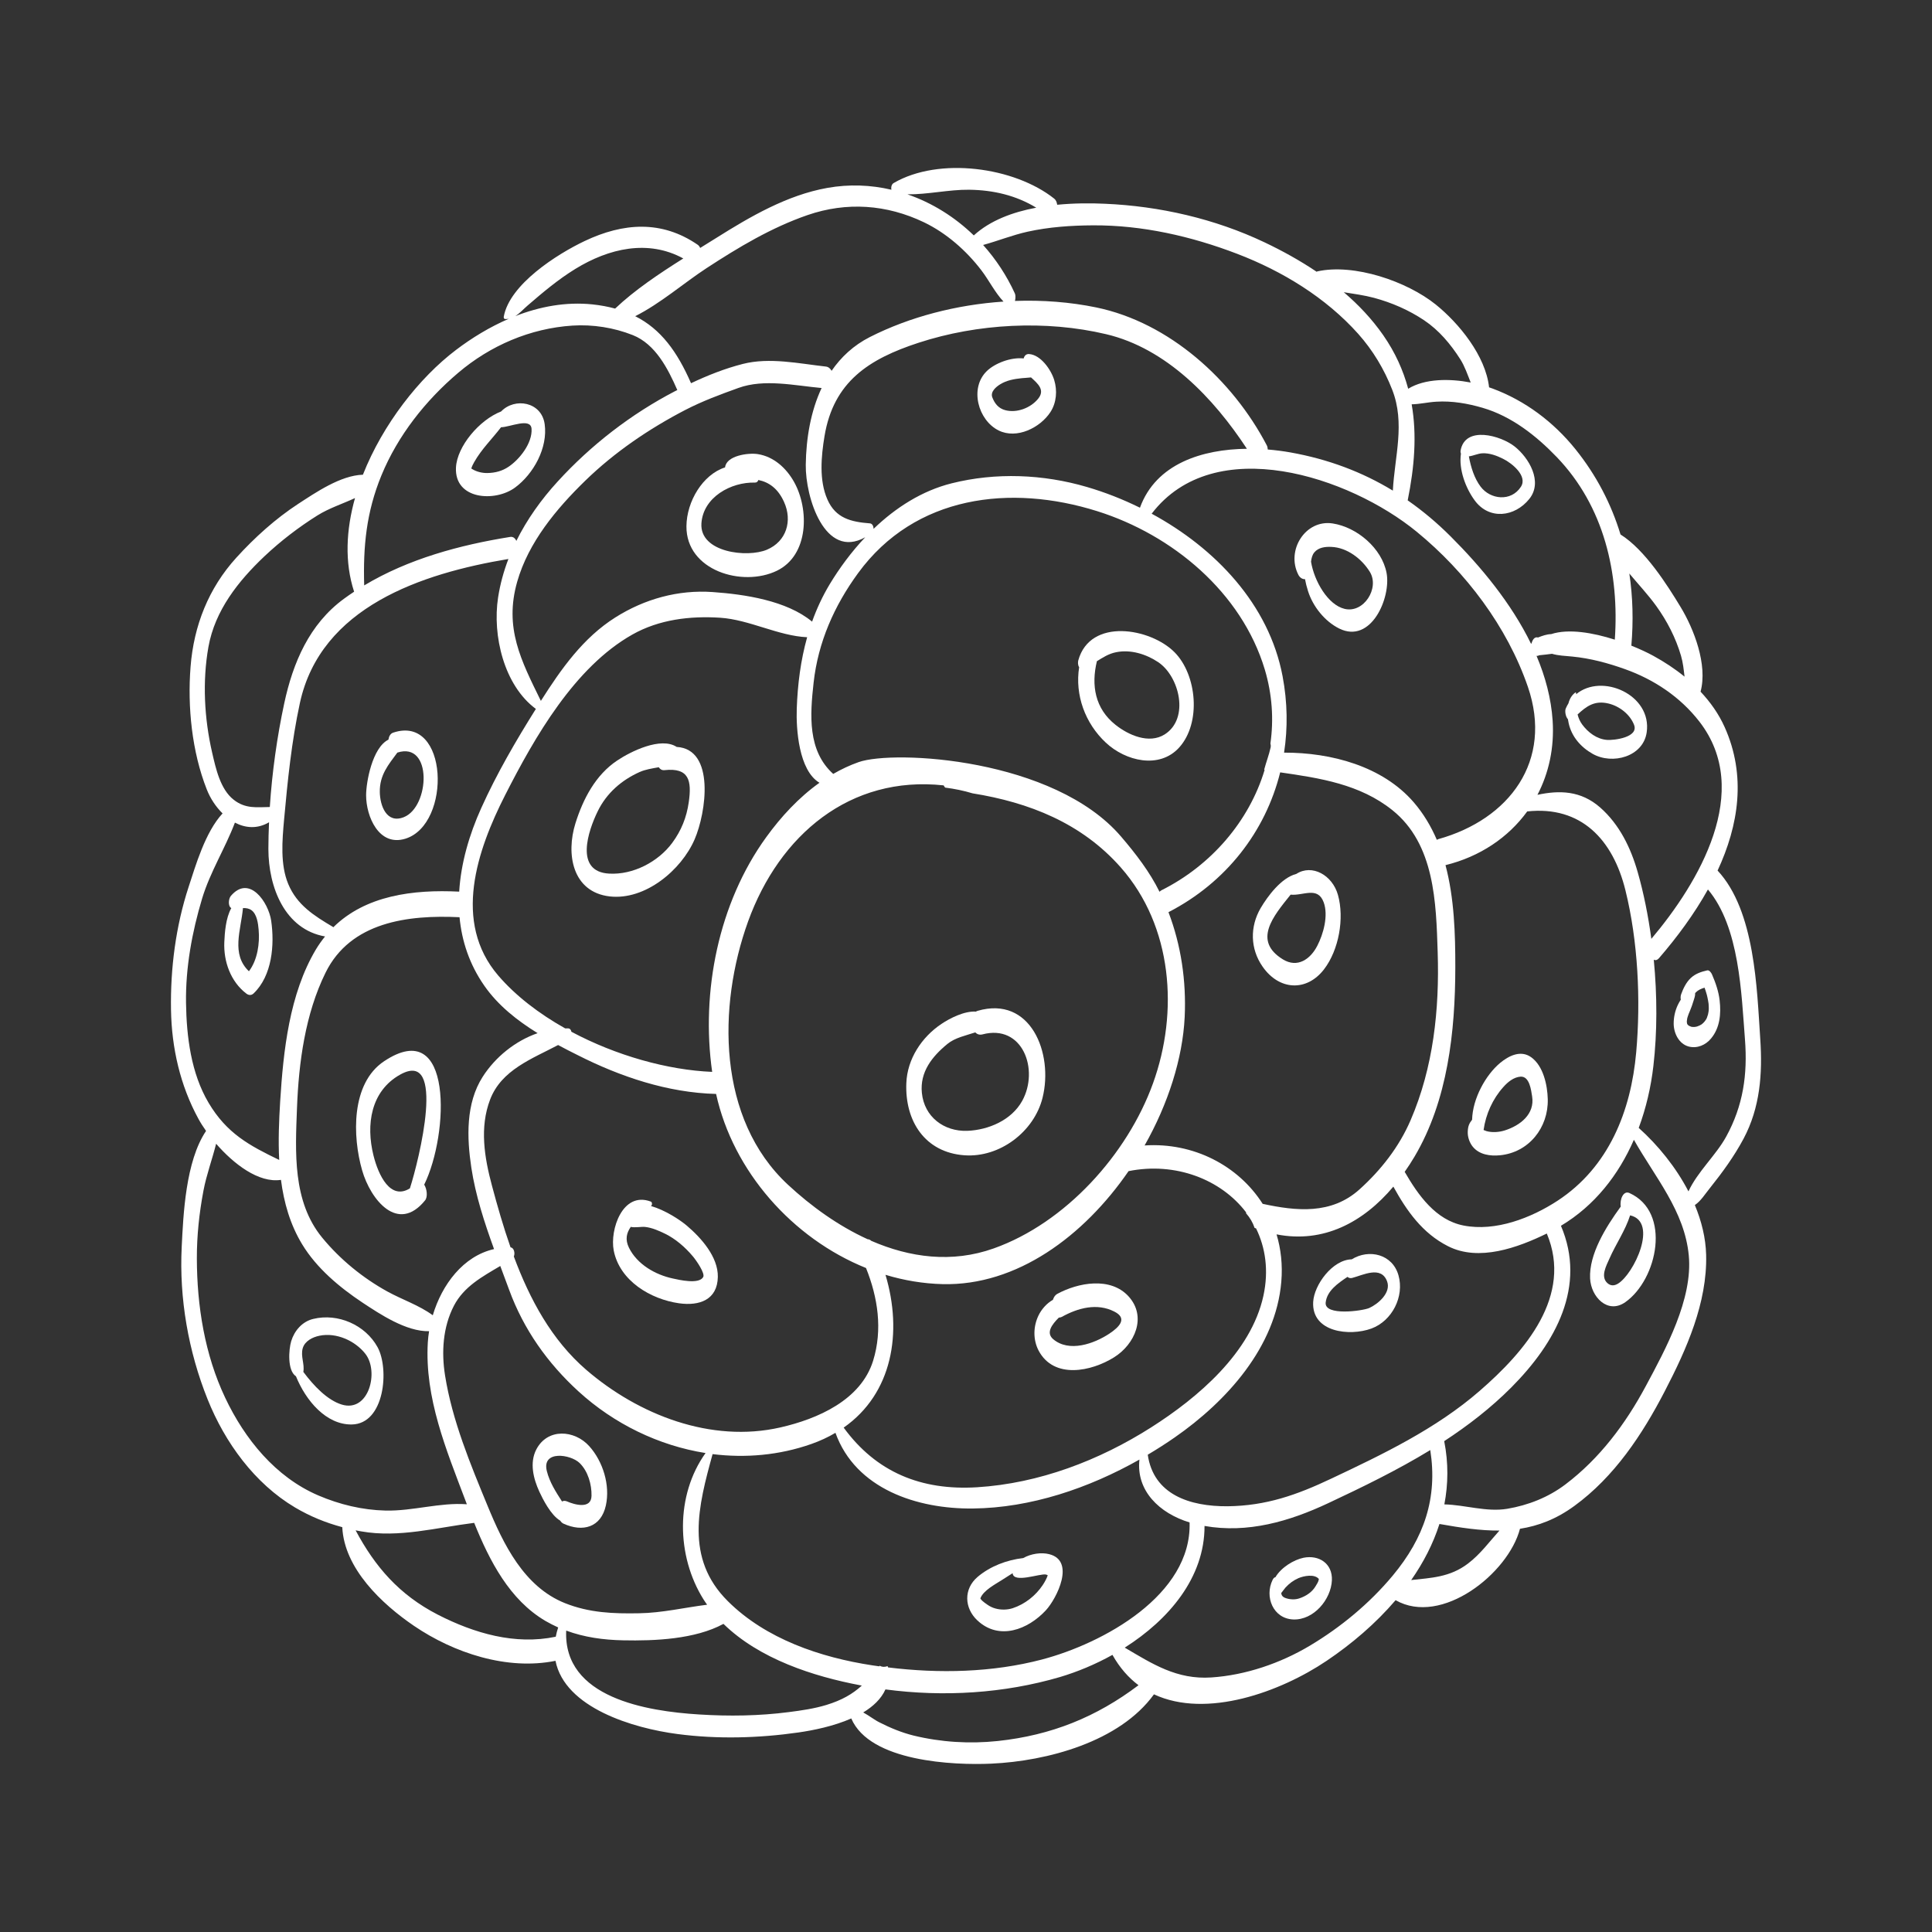 <?xml version="1.0" encoding="utf-8"?>
<!-- Generator: Adobe Illustrator 27.9.4, SVG Export Plug-In . SVG Version: 9.03 Build 54784)  -->
<svg version="1.1"
	 id="svg2" xmlns:svg="http://www.w3.org/2000/svg" xmlns:inkscape="http://www.inkscape.org/namespaces/inkscape" xmlns:dc="http://purl.org/dc/elements/1.1/" xmlns:rdf="http://www.w3.org/1999/02/22-rdf-syntax-ns#" xmlns:sodipodi="http://sodipodi.sourceforge.net/DTD/sodipodi-0.dtd" xmlns:cc="http://creativecommons.org/ns#" inkscape:export-filename="Y:\Logos\Nutrients\Nutrients.png" inkscape:export-xdpi="90" inkscape:export-ydpi="90" inkscape:version="0.48.2 r9819" sodipodi:docname="Nutrients.svg"
	 xmlns="http://www.w3.org/2000/svg" xmlns:xlink="http://www.w3.org/1999/xlink" x="0px" y="0px" width="140px" height="140px"
	 viewBox="0 0 140 140" enable-background="new 0 0 140 140" xml:space="preserve">
<rect x="0" y="0" width="140" height="140" fill="#333333" stroke="none"/>
<sodipodi:namedview  bordercolor="#666666" borderopacity="1" gridtolerance="10" guidetolerance="10" id="namedview4" inkscape:current-layer="g10" inkscape:cx="122.72355" inkscape:cy="1.3894326" inkscape:pageopacity="1" inkscape:pageshadow="2" inkscape:window-height="850" inkscape:window-maximized="1" inkscape:window-width="1597" inkscape:window-x="-8" inkscape:window-y="-8" inkscape:zoom="2.8284271" objecttolerance="10" pagecolor="#ffffff" showgrid="false">
	</sodipodi:namedview>
<path fill="#FFFFFF" d="M124.463,63.084c1.527-3.282,2.094-6.873,0.51-10.4c-0.431-0.959-1.035-1.807-1.744-2.563
	c0.525-1.945-0.477-4.543-1.455-6.149c-0.952-1.569-2.566-4.127-4.345-5.242c-0.672-2.206-1.743-4.286-3.27-6.184
	c-1.585-1.968-3.639-3.514-6.008-4.392c-0.078-0.029-0.164-0.057-0.247-0.086c-0.251-2.293-2.191-4.652-3.864-6
	c-2.089-1.681-5.915-2.992-8.58-2.402c-0.018,0.005-0.033,0.018-0.052,0.026c-1.208-0.813-2.488-1.52-3.777-2.132
	c-3.594-1.707-7.597-2.624-11.563-2.795c-1.053-0.05-2.25-0.044-3.46,0.073c-0.024-0.18-0.091-0.344-0.211-0.44
	c-2.888-2.298-8.35-3.051-11.636-1.136c-0.151,0.085-0.208,0.305-0.164,0.487c-1.494-0.35-3.063-0.415-4.649-0.132
	c-2.909,0.52-5.571,2.07-8.037,3.621c-0.382,0.241-0.776,0.486-1.173,0.729c-0.042-0.095-0.101-0.176-0.18-0.231
	c-2.615-1.797-5.394-1.594-8.181-0.275c-2.008,0.951-5.452,3.143-5.872,5.485c-0.014,0.063,0.013,0.17,0.093,0.172
	c0.096,0.008,0.188-0.003,0.273-0.019c-1.366,0.59-2.657,1.37-3.825,2.257c-2.657,2.01-5.306,5.386-6.748,9.044
	c-1.621,0.047-3.426,1.294-4.691,2.114c-1.646,1.076-3.158,2.442-4.477,3.893c-2.019,2.218-3.086,4.932-3.32,7.901
	c-0.231,2.909,0.096,6.164,1.174,8.897c0.257,0.655,0.657,1.259,1.145,1.738c-1.264,1.361-1.961,3.81-2.459,5.321
	c-0.936,2.857-1.328,5.916-1.278,8.916c0.047,2.76,0.667,5.486,1.995,7.909c0.146,0.269,0.33,0.558,0.545,0.863
	c-1.485,2.199-1.649,6.077-1.764,8.393c-0.189,3.736,0.481,7.574,1.873,11.046c1.254,3.135,3.408,6.108,6.342,7.848
	c1.091,0.645,2.223,1.106,3.42,1.425c0.143,3.009,2.879,5.573,5.195,7.151c2.892,1.968,6.751,3.244,10.255,2.534
	c0.681,3.404,5.613,4.885,8.846,5.306c2.892,0.38,5.878,0.299,8.759-0.114c1.083-0.155,2.557-0.454,3.829-1.015
	c1.348,3.143,7.431,3.399,10.156,3.274c4.021-0.183,9.285-1.573,11.778-5.022c3.814,1.781,9.169-0.18,12.499-2.42
	c1.836-1.235,3.574-2.719,5.011-4.403c3.324,1.9,8.166-1.928,9.013-5.174c1.327-0.206,2.626-0.695,3.939-1.654
	c2.897-2.11,4.925-5.17,6.553-8.315c1.575-3.034,3.086-6.407,2.998-9.882c-0.032-1.223-0.332-2.438-0.818-3.607
	c0.436-0.294,0.737-0.796,1.101-1.243c0.904-1.131,1.743-2.283,2.424-3.556c1.205-2.258,1.386-4.726,1.215-7.229
	C127.311,71.655,127.183,66.004,124.463,63.084z M120.017,43.911c0.79,1.096,1.413,2.308,1.794,3.604
	c0.148,0.502,0.198,1.013,0.257,1.517c-0.701-0.571-1.462-1.069-2.252-1.503c-0.426-0.234-0.979-0.493-1.602-0.743
	c0.152-1.777,0.109-3.522-0.146-5.226C118.726,42.347,119.438,43.108,120.017,43.911z M117.754,48.489
	c2.112,0.753,4.003,2.016,5.383,3.792c3.914,5.035-0.037,11.681-3.474,15.752c-0.226-1.665-0.55-3.294-0.984-4.816
	c-0.504-1.777-1.322-3.465-2.722-4.701c-1.405-1.236-2.961-1.26-4.548-0.92c0.823-1.576,1.229-3.408,1.101-5.373
	c-0.106-1.618-0.53-3.194-1.168-4.699c0.055,0.007,0.114,0.005,0.176-0.034c0.005-0.003,0.013-0.005,0.018-0.007
	c0.166-0.013,0.332-0.04,0.488-0.052c0.148-0.013,0.294-0.032,0.439-0.055c0.45,0.134,0.915,0.148,1.465,0.2
	C115.243,47.703,116.518,48.046,117.754,48.489z M36.997,90.39c-0.52-1.479-0.954-2.998-1.348-4.472
	c-0.548-2.042-0.907-4.221-0.133-6.242c0.822-2.151,3.037-2.95,4.927-3.949c0.465,0.251,0.931,0.49,1.392,0.718
	c3.107,1.578,6.551,2.737,10.055,2.826c1.231,5.606,5.535,10.466,10.865,12.614c0.86,2.138,1.212,4.457,0.516,6.714
	c-0.885,2.861-4.03,4.223-6.717,4.837c-5.031,1.149-10.283-0.911-14.073-4.173c-2.511-2.166-4.09-5.109-5.247-8.213
	C37.337,90.816,37.248,90.41,36.997,90.39z M64.166,92.378c1.34,0.406,2.729,0.639,4.139,0.675
	c5.372,0.132,10.234-3.478,13.475-8.188c3.39-0.682,6.696,0.593,8.518,2.988c-0.003,0.023,0,0.046-0.003,0.066
	c0.283,0.32,0.491,0.677,0.618,1.06c0.037,0.01,0.07,0.025,0.106,0.036c0.686,1.4,0.927,3.062,0.533,4.88
	c-0.899,4.124-4.751,7.386-8.132,9.537c-3.769,2.399-8.136,4.063-12.616,4.34c-4.068,0.251-7.318-1.101-9.668-4.322
	C64.669,100.982,65.415,96.559,64.166,92.378z M92.072,54.171c-0.12,0.543-0.322,1.062-0.465,1.599
	c0.01,0.005,0.018,0.015,0.032,0.02c-1.12,3.72-3.876,6.922-7.476,8.723c-0.054,0.028-0.098,0.065-0.139,0.109
	c-0.714-1.442-1.702-2.733-2.785-3.998c-4.859-5.685-16.452-6.302-19.02-5.398c-0.644,0.228-1.254,0.516-1.841,0.855
	c-1.868-1.683-1.681-4.27-1.421-6.614c0.325-2.93,1.493-5.57,3.225-7.939c4.124-5.644,11.052-6.46,17.329-4.486
	c5.45,1.715,10.463,5.884,12.141,11.475c0.54,1.807,0.652,3.621,0.407,5.356C92.085,53.966,92.095,54.061,92.072,54.171z
	 M68.379,56.911c0.031,0.057,0.067,0.111,0.109,0.161c0.685,0.086,1.348,0.223,1.986,0.416c4.089,0.657,7.901,2.147,10.743,5.371
	c3.76,4.263,4.201,10.476,2.335,15.64c-1.859,5.154-6.345,10.118-11.54,11.965c-3.039,1.083-6.091,0.662-8.88-0.55
	c-0.086-0.081-0.171-0.114-0.257-0.114c-2.124-0.967-4.089-2.384-5.769-3.944c-5.14-4.764-5.119-12.924-2.898-19.082
	C56.48,60.495,61.601,56.177,68.379,56.911z M91.498,87.235c-1.764-2.77-5.008-4.464-8.556-4.231
	c1.706-3.008,2.758-6.309,2.904-9.299c0.124-2.625-0.262-5.218-1.174-7.605c4.184-2.156,7.028-5.846,8.095-10.132
	c2.884,0.417,5.777,0.854,8.133,2.742c3.069,2.461,3.166,6.701,3.28,10.297c0.133,4.147-0.311,8.343-1.966,12.175
	c-0.833,1.933-2.151,3.612-3.706,5.012C96.467,88.026,93.931,87.76,91.498,87.235z M104.118,60.856
	c-0.418-0.974-0.961-1.893-1.675-2.721c-2.263-2.619-5.989-3.606-9.394-3.596c0.273-1.787,0.249-3.651-0.109-5.54
	c-0.985-5.208-4.879-9.276-9.486-11.774c4.548-5.948,14.33-2.688,19.21,1.311c3.551,2.91,6.555,6.877,8.052,11.234
	c1.844,5.371-1.345,9.603-6.488,11.036C104.188,60.819,104.152,60.838,104.118,60.856z M82.605,36.791
	c-1.253-0.618-2.548-1.124-3.841-1.502c-3.172-0.93-6.597-1.069-9.804-0.266c-2.145,0.538-4.051,1.755-5.659,3.301
	c0.002-0.188-0.086-0.382-0.258-0.398c-1.384-0.106-2.488-0.374-3.085-1.73c-0.615-1.391-0.452-3.129-0.211-4.59
	c0.657-3.949,3.214-5.592,6.818-6.769c4.275-1.394,9.213-1.656,13.592-0.62c4.361,1.029,7.785,4.625,10.198,8.303
	C87.131,32.555,83.768,33.591,82.605,36.791z M58.389,33.677c-0.034,2.355,1.38,6.901,4.309,5.254
	c-0.993,1.05-1.858,2.219-2.577,3.409c-0.522,0.87-0.942,1.777-1.274,2.706c-1.848-1.531-4.887-1.98-7.197-2.143
	c-2.505-0.179-4.944,0.503-7.053,1.834c-2.348,1.48-3.941,3.75-5.403,6.052c-1.438-2.932-2.669-5.289-1.716-8.634
	c0.815-2.86,2.843-5.29,4.932-7.322c2.127-2.067,4.618-3.76,7.247-5.125c1.244-0.643,2.543-1.124,3.857-1.597
	c1.868-0.676,4.08-0.169,6.023,0.007C58.745,29.807,58.415,31.765,58.389,33.677z M45.825,45.981
	c1.938-1.093,4.176-1.358,6.36-1.218c2.121,0.139,4.224,1.321,6.304,1.413c-0.47,1.673-0.691,3.416-0.753,5.176
	c-0.052,1.474,0.143,4.476,1.646,5.37c-1.503,1.069-2.789,2.464-3.862,3.948c-3.452,4.764-4.737,11.188-3.914,17.002
	c-3.234-0.132-6.979-1.187-10.2-2.907c-0.023-0.132-0.102-0.244-0.246-0.246c-0.068-0.003-0.135,0.002-0.205,0.002
	c-1.894-1.063-3.584-2.356-4.852-3.831c-3.321-3.876-1.535-9.073,0.505-13.081C38.742,53.418,41.635,48.345,45.825,45.981z
	 M35.099,71.435c0.992,1.423,2.374,2.514,3.859,3.432c-1.626,0.561-3.073,1.74-3.982,3.163c-1.235,1.93-1.148,4.416-0.821,6.588
	c0.304,2.004,0.946,3.967,1.645,5.895c-2.24,0.51-3.777,2.577-4.439,4.797c-0.983-0.726-2.221-1.134-3.286-1.72
	c-1.785-0.984-3.437-2.331-4.731-3.909c-2.155-2.623-1.944-6.194-1.823-9.393c0.125-3.295,0.597-6.813,2.065-9.795
	c1.815-3.696,5.993-4.208,9.714-4.028C33.461,68.188,34.013,69.877,35.099,71.435z M58.786,104.64
	c0.642-0.226,1.224-0.497,1.754-0.812c1.467,4.074,5.929,5.53,9.963,5.484c4.187-0.046,8.387-1.466,12.065-3.546
	c-0.252,2.253,1.442,3.891,3.634,4.556c0.163,5.263-6.268,8.766-10.699,9.933c-3.592,0.943-7.453,1.027-11.145,0.573
	c-0.013-0.036-0.03-0.066-0.049-0.099c-0.075,0.038-0.161,0.056-0.264,0.056c-0.118,0-0.215-0.033-0.299-0.079
	c-0.01,0.015-0.02,0.03-0.032,0.043c-0.164-0.028-0.33-0.048-0.496-0.071c-3.765-0.573-7.721-1.91-10.474-4.649
	c-3.138-3.115-2.141-6.904-1.107-10.658C54.02,105.665,56.461,105.457,58.786,104.64z M83.171,105.414
	c0.672-0.398,1.33-0.819,1.958-1.256c3.751-2.607,7.325-6.542,7.72-11.287c0.102-1.218-0.029-2.369-0.345-3.424
	c3.399,0.667,6.286-0.872,8.464-3.46c0.971,1.763,2.107,3.379,3.961,4.317c2.233,1.139,5.06,0.106,7.158-0.918
	c1.896,4.513-1.552,8.53-4.878,11.414c-3.148,2.735-7.005,4.584-10.745,6.349c-2.496,1.182-4.709,1.966-7.504,2.001
	C86.194,109.17,83.586,108.293,83.171,105.414z M106.049,88.805c-2.013-0.396-3.278-2.194-4.26-3.889
	c0.248-0.355,0.488-0.718,0.712-1.101c2.416-4.081,2.951-9.076,2.956-13.728c0.003-2.414-0.075-5.006-0.711-7.395
	c2.498-0.615,4.551-2.005,5.922-3.893c3.899-0.424,6.211,2.037,7.117,5.715c0.915,3.698,1.116,7.956,0.781,11.733
	c-0.379,4.277-1.992,8.33-5.691,10.757C110.944,88.267,108.368,89.261,106.049,88.805z M112.81,33.123
	c3.431,3.571,4.54,8.429,4.205,13.229c-1.583-0.506-3.348-0.813-4.609-0.402c-0.327,0.01-0.644,0.122-0.957,0.246
	c-0.247-0.077-0.401,0.174-0.465,0.416c-0.013,0.013-0.028,0.025-0.039,0.038c-1.428-2.932-3.626-5.584-5.815-7.768
	c-0.992-0.992-2.032-1.865-3.123-2.624c0.488-2.415,0.676-4.734,0.288-6.96c0.587-0.01,1.177-0.156,1.788-0.19
	c1.138-0.07,2.269,0.128,3.352,0.444C109.531,30.163,111.321,31.573,112.81,33.123z M99.568,21.583
	c1.288,0.349,2.512,0.879,3.623,1.621c1.083,0.725,1.925,1.73,2.62,2.818c0.328,0.512,0.53,1.12,0.762,1.697
	c-1.528-0.292-3.313-0.294-4.53,0.451c-0.359-1.333-0.937-2.629-1.814-3.889c-0.808-1.158-1.779-2.189-2.853-3.106
	C98.11,21.295,98.854,21.392,99.568,21.583z M79.202,16.329c3.569-0.02,7.121,0.79,10.439,2.06c3.28,1.254,6.425,3.169,8.779,5.802
	c1.065,1.196,1.888,2.567,2.467,4.055c0.951,2.436,0.173,4.842,0.044,7.306c-2.233-1.358-4.685-2.278-7.423-2.768
	c-0.522-0.092-1.073-0.164-1.641-0.211c-0.005-0.114-0.027-0.22-0.074-0.308c-2.479-4.741-7.064-8.892-12.355-9.987
	c-1.886-0.389-3.884-0.543-5.889-0.471c0.047-0.199,0.047-0.425-0.008-0.543c-0.59-1.29-1.371-2.474-2.3-3.512
	c1.08-0.296,2.124-0.719,3.225-0.963C76.012,16.448,77.617,16.337,79.202,16.329z M70.225,13.749
	c1.753,0.021,3.405,0.411,4.865,1.301c-1.712,0.32-3.346,0.929-4.525,2.009c-1.378-1.336-3.023-2.364-4.81-2.977
	C67.222,14.098,68.771,13.732,70.225,13.749z M51.199,19.431c2.32-1.514,4.691-2.936,7.317-3.845
	c2.842-0.979,5.735-0.771,8.434,0.52c1.628,0.781,3.073,2.055,4.161,3.478c0.55,0.72,0.979,1.6,1.606,2.27
	c-3.395,0.228-6.782,1.098-9.688,2.572c-1.179,0.6-2.084,1.448-2.768,2.444c-0.091-0.163-0.227-0.285-0.411-0.307
	c-1.948-0.216-4.078-0.685-6.018-0.192c-1.296,0.33-2.546,0.826-3.757,1.398c-1-2.289-2.187-3.923-4.046-4.857
	C47.851,21.999,49.578,20.488,51.199,19.431z M38.239,22.134c1.111-0.958,2.189-1.869,3.446-2.644
	c2.445-1.503,5.286-2.152,7.829-0.761c-1.75,1.102-3.52,2.286-4.94,3.632c-0.51-0.138-1.053-0.242-1.65-0.304
	c-1.921-0.198-3.812,0.159-5.584,0.85C37.662,22.708,37.932,22.396,38.239,22.134z M27.641,34.446
	c1.187-2.885,3.194-5.423,5.561-7.43c2.327-1.977,5.225-3.224,8.278-3.422c1.475-0.095,3.007,0.146,4.379,0.691
	c1.639,0.657,2.539,2.421,3.222,3.98c-0.055,0.03-0.111,0.054-0.166,0.082c-3.182,1.653-6.094,3.906-8.506,6.548
	c-1.185,1.294-2.218,2.738-2.992,4.299c-0.089-0.193-0.237-0.32-0.445-0.287c-3.661,0.587-7.379,1.593-10.581,3.514
	C26.308,39.607,26.543,37.118,27.641,34.446z M36.841,40.506c-0.343,0.897-0.6,1.829-0.748,2.791
	c-0.421,2.741,0.418,6.359,2.738,8.074c-1.452,2.316-2.832,4.685-3.956,7.178c-0.876,1.938-1.476,4.008-1.6,6.062
	c-3.356-0.168-6.789,0.282-9.123,2.582c-0.01-0.01-0.02-0.025-0.033-0.03c-1.366-0.812-2.595-1.58-3.231-3.102
	c-0.592-1.418-0.436-3.168-0.304-4.655c0.255-2.818,0.547-5.693,1.147-8.462C23.242,43.978,30.551,41.555,36.841,40.506z
	 M15.373,54.539c-0.571-2.476-0.714-5.158-0.27-7.659c0.473-2.647,2.164-4.775,4.062-6.572c1.177-1.109,2.478-2.107,3.846-2.964
	c0.847-0.526,1.819-0.836,2.714-1.252c-0.646,2.302-0.764,4.647-0.065,6.785c-0.248,0.164-0.496,0.335-0.739,0.514
	c-2.507,1.836-3.692,4.629-4.325,7.579c-0.515,2.398-0.879,4.977-1.045,7.509c-0.94,0.01-1.76,0.148-2.62-0.528
	C15.958,57.188,15.636,55.674,15.373,54.539z M13.48,72.683c-0.039-2.562,0.434-5.138,1.169-7.583
	c0.582-1.922,1.673-3.639,2.374-5.49c0.766,0.402,1.634,0.471,2.472-0.025c-0.028,0.652-0.047,1.301-0.047,1.937
	c0.004,2.774,1.187,5.821,4.106,6.337c-0.236,0.294-0.462,0.604-0.667,0.948c-1.919,3.229-2.356,7.338-2.585,11.006
	c-0.085,1.39-0.145,2.823-0.07,4.241c-2.171-1.048-3.802-1.923-5.117-4.14C13.846,77.776,13.517,75.125,13.48,72.683z
	 M23.064,108.364c-3.106-1.332-5.334-4.094-6.747-7.079c-1.484-3.132-2.044-6.653-2.052-10.095
	c-0.003-1.651,0.171-3.285,0.478-4.908c0.215-1.139,0.633-2.263,0.918-3.402c1.273,1.464,3.083,2.864,4.699,2.618
	c0.213,1.646,0.663,3.232,1.536,4.67c1.052,1.735,2.702,3.112,4.368,4.221c1.268,0.837,3.174,2.113,4.829,2.075
	c-0.042,0.269-0.076,0.533-0.091,0.799c-0.241,4.038,1.34,7.8,2.738,11.501c0.03,0.078,0.06,0.16,0.09,0.241
	c-1.956-0.144-3.911,0.5-5.889,0.457C26.254,109.421,24.618,109.028,23.064,108.364z M40.272,118.603
	c-2.953,0.619-5.911-0.251-8.54-1.595c-2.816-1.449-4.558-3.485-5.963-6.113c0.138,0.028,0.278,0.056,0.418,0.076
	c2.732,0.482,5.465-0.282,8.174-0.619c1.115,2.76,2.566,5.58,5.163,7.107c0.302,0.177,0.611,0.33,0.923,0.472
	C40.371,118.157,40.316,118.383,40.272,118.603z M35.335,109.125c-1.252-3.034-2.563-6.184-3.083-9.443
	c-0.273-1.702-0.161-3.511,0.639-5.06c0.727-1.4,2.067-2.115,3.361-2.884c0.216,0.578,0.434,1.154,0.642,1.727
	c1.049,2.866,2.779,5.309,5.031,7.366c2.573,2.349,5.812,3.924,9.202,4.462c-2.19,3.062-2.127,7.457-0.143,10.613
	c0.081,0.134,0.171,0.251,0.257,0.378c-1.633,0.203-3.249,0.593-4.925,0.619c-1.876,0.036-3.616-0.03-5.381-0.735
	C37.966,114.979,36.477,111.897,35.335,109.125z M59.89,123.545c-0.883,0.269-1.811,0.403-2.728,0.52
	c-2.15,0.279-4.337,0.309-6.499,0.172c-3.794-0.233-9.857-1.205-9.634-6.078c1.313,0.487,2.699,0.677,4.136,0.705
	c2.268,0.048,5.203-0.074,7.26-1.192c2.597,2.541,6.516,3.81,9.938,4.454c0.03,0.005,0.06,0.012,0.088,0.018
	C61.765,122.766,61.004,123.202,59.89,123.545z M72.303,126.16c-2.033,0.216-4.119,0.089-6.107-0.396
	c-0.856-0.213-1.673-0.55-2.457-0.949c-0.361-0.175-0.769-0.5-1.187-0.725c0.711-0.431,1.299-0.974,1.611-1.669
	c4.213,0.558,8.592,0.294,12.657-0.9c1.249-0.373,2.551-0.911,3.792-1.603c0.524,0.933,1.163,1.656,1.888,2.199
	C79.453,124.417,76.199,125.744,72.303,126.16z M100.926,114.17c-1.681,2.019-3.763,3.741-6.01,5.083
	c-2.132,1.273-4.655,2.136-7.133,2.301c-2.516,0.17-4.283-0.989-6.28-2.161c3.192-2.024,5.792-5.078,5.782-8.817
	c3.12,0.55,6.134-0.322,8.959-1.649c2.511-1.177,5.031-2.405,7.399-3.85C104.188,108.561,103.196,111.44,100.926,114.17z
	 M106.378,113.3c-1.316,1.004-2.684,1.035-4.117,1.197c0.883-1.263,1.589-2.625,2.047-4.064c1.529,0.271,2.963,0.49,4.348,0.477
	C107.927,111.717,107.28,112.615,106.378,113.3z M119.248,100.465c-1.462,2.724-3.336,5.228-5.811,7.1
	c-1.233,0.936-2.701,1.512-4.218,1.768c-1.508,0.251-3.036-0.284-4.556-0.32c0.28-1.461,0.304-2.993-0.01-4.583
	c1.735-1.134,3.376-2.402,4.857-3.886c3.249-3.264,5.462-7.356,3.602-11.719c2.45-1.464,4.178-3.693,5.286-6.232
	c1.527,2.709,3.673,5.164,3.977,8.378C122.676,94.136,120.703,97.756,119.248,100.465z M125.08,82.375
	c-0.743,1.347-2.079,2.544-2.728,3.957c-0.914-1.76-2.215-3.356-3.604-4.601c0.534-1.436,0.886-2.955,1.062-4.482
	c0.283-2.443,0.28-5.096,0.029-7.708c0.114,0.065,0.246,0.045,0.389-0.121c1.291-1.495,2.538-3.177,3.535-4.965
	c2.297,2.722,2.424,7.551,2.684,10.871C126.642,77.86,126.32,80.117,125.08,82.375z"/>
<path fill="#FFFFFF" d="M69.882,83.716c2.564,0.185,5.053-1.71,5.665-4.167c0.803-3.216-0.857-7.427-4.714-6.298
	c-0.042,0.013-0.077,0.033-0.114,0.053c-0.847-0.053-1.896,0.487-2.498,0.893c-1.437,0.959-2.481,2.547-2.545,4.297
	C65.568,81.23,67.02,83.508,69.882,83.716z M68.659,75.643c0.545-0.446,1.324-0.604,2.013-0.832
	c0.127,0.132,0.302,0.198,0.512,0.147c2.927-0.781,4.132,2.562,2.89,4.812c-0.773,1.4-2.439,2.11-3.971,2.174
	c-1.709,0.063-3.13-1.02-3.301-2.75C66.649,77.674,67.549,76.551,68.659,75.643z"/>
<path fill="#FFFFFF" d="M78.137,47.852c-0.037,0.132-0.032,0.365,0.062,0.493c-0.314,2.008,0.421,4.057,1.933,5.47
	c1.418,1.33,3.876,1.948,5.322,0.345c1.601-1.779,1.281-5.254-0.337-6.891C83.378,45.508,78.999,44.739,78.137,47.852z
	 M84.399,53.217c-1.138,0.719-2.637,0.047-3.566-0.694c-1.489-1.179-1.769-2.865-1.348-4.61c0.431-0.268,0.855-0.545,1.398-0.652
	c1.056-0.21,2.166,0.137,3.041,0.719C85.463,49.007,86.217,52.061,84.399,53.217z"/>
<path fill="#FFFFFF" d="M44.182,64.958c2.571,0.293,5.186-1.906,6.15-4.128c0.842-1.934,1.504-6.544-1.296-6.705
	c-1.155-0.756-3.334,0.332-4.303,0.979c-1.574,1.046-2.478,2.786-3.031,4.545C40.995,61.897,41.478,64.643,44.182,64.958z
	 M43.314,58.786c0.638-1.31,1.721-2.252,3.034-2.842c0.415-0.186,0.908-0.26,1.389-0.347c0.091,0.142,0.226,0.231,0.414,0.211
	c1.792-0.195,1.982,0.766,1.758,2.327c-0.158,1.101-0.538,2.048-1.197,2.942c-1.021,1.382-2.846,2.327-4.571,2.228
	C41.61,63.168,42.621,60.199,43.314,58.786z"/>
<path fill="#FFFFFF" d="M49.209,94.441c1.471,0.205,2.775-0.246,2.808-1.908c0.029-1.456-1.217-2.843-2.246-3.716
	c-0.501-0.426-1.579-1.131-2.597-1.425c0.013-0.015,0.028-0.03,0.042-0.051c0.055-0.066,0.036-0.238-0.055-0.269
	c-2.052-0.776-2.979,2.049-2.689,3.541C44.904,92.82,47.147,94.149,49.209,94.441z M45.709,88.903
	c0.27,0.076,0.789-0.025,1.036,0.005c0.496,0.053,0.984,0.269,1.431,0.484c0.78,0.378,1.481,0.992,2.034,1.651
	c0.268,0.319,0.893,1.233,0.748,1.494c-0.302,0.555-1.787,0.198-2.195,0.109c-1.275-0.271-2.592-1.025-3.187-2.232
	C45.28,89.812,45.409,89.33,45.709,88.903z"/>
<path fill="#FFFFFF" d="M80.739,98.35c1.494-0.939,2.384-2.927,1.044-4.406c-1.314-1.446-3.664-1.002-5.178-0.18
	c-0.153,0.086-0.25,0.246-0.307,0.426c-0.454,0.256-0.831,0.692-1.044,1.134c-0.384,0.794-0.406,1.753,0.007,2.544
	C76.367,99.958,79.085,99.39,80.739,98.35z M76.729,95.478c0.067,0,0.141-0.015,0.215-0.053c1.167-0.649,2.553-1.022,3.805-0.383
	c0.974,0.49,0.369,1.116-0.365,1.601c-1.105,0.731-2.917,1.377-4.069,0.396C75.778,96.574,76.22,95.985,76.729,95.478z"/>
<path fill="#FFFFFF" d="M95.942,70.243c1.08-1.405,1.486-3.701,1.011-5.394c-0.403-1.44-1.881-2.257-3.016-1.522
	c-1.096,0.28-2.08,1.623-2.577,2.462c-0.799,1.359-0.769,2.969,0.133,4.258C92.695,71.777,94.688,71.873,95.942,70.243z
	 M92.965,69.521c-2.208-1.356-0.694-3.132,0.558-4.691c0.909,0.094,1.96-0.628,2.396,0.554c0.352,0.957-0.019,2.296-0.465,3.155
	C94.952,69.513,94.018,70.165,92.965,69.521z"/>
<path fill="#FFFFFF" d="M96.568,37.931c-1.975-0.303-3.393,1.951-2.483,3.722c0.109,0.211,0.303,0.33,0.481,0.315
	c0.049,0.27,0.119,0.553,0.216,0.857c0.35,1.116,1.21,2.197,2.259,2.719c2.312,1.148,3.772-2.239,3.435-4.025
	C100.135,39.726,98.331,38.201,96.568,37.931z M97.436,44.121c-1.209-0.289-2.203-2.005-2.434-3.419
	c0.031-0.256,0.09-0.499,0.244-0.68c0.302-0.356,0.788-0.411,1.224-0.392c1.148,0.042,2.218,0.87,2.798,1.817
	C99.981,42.62,98.824,44.456,97.436,44.121z"/>
<path fill="#FFFFFF" d="M110.949,76.607c-0.756-0.538-1.623-0.099-2.246,0.418c-1.039,0.865-1.992,2.575-2.029,4.114
	c-0.207,0.261-0.303,0.459-0.316,0.888c-0.011,0.373,0.135,0.789,0.37,1.075c0.476,0.576,1.258,0.682,1.962,0.614
	c2.1-0.203,3.519-2.007,3.467-4.064C112.133,78.636,111.838,77.238,110.949,76.607z M109.04,81.915
	c-0.407,0.129-0.901,0.165-1.316,0.053c-0.037-0.01-0.143-0.053-0.218-0.084c0.161-1.146,0.657-2.252,1.433-3.115
	c0.322-0.363,0.746-0.713,1.244-0.751c0.657-0.043,0.769,0.992,0.84,1.428C111.231,80.741,110.15,81.563,109.04,81.915z"/>
<path fill="#FFFFFF" d="M99.376,96.272c1.506-0.556,2.4-2.326,1.963-3.858c-0.434-1.534-2.131-1.935-3.39-1.157
	c-1.398,0.025-2.727,1.857-2.791,3.087C95.037,96.549,97.796,96.848,99.376,96.272z M97.644,92.526
	c0.085,0.078,0.199,0.114,0.34,0.078c0.791-0.205,2.099-0.91,2.53,0.249c0.308,0.827-0.661,1.646-1.294,1.93
	c-0.478,0.211-3.261,0.599-3.157-0.396C96.157,93.545,96.921,93.013,97.644,92.526z"/>
<path fill="#FFFFFF" d="M75.792,116.683c0.786-0.857,2.161-3.587,0.228-4.064c-0.558-0.142-1.311-0.036-1.873,0.284
	c-1.192,0.137-2.392,0.591-3.306,1.365c-1.026,0.875-0.971,2.255-0.02,3.15C72.397,118.9,74.493,118.089,75.792,116.683z
	 M72.594,114.499c0.259-0.165,0.521-0.332,0.784-0.499c0.06,0.756,1.99,0.005,2.411,0.096c0.047,0.01,0.098,0.035,0.134,0.055
	c-0.057,0.188-0.213,0.487-0.361,0.705c-0.516,0.776-1.292,1.385-2.174,1.679c-0.4,0.129-0.865,0.135-1.265,0.02
	c-0.208-0.056-0.406-0.154-0.582-0.279c-0.132-0.084-0.26-0.188-0.379-0.292c-0.049-0.048-0.088-0.096-0.122-0.155
	C71.244,115.253,72.129,114.799,72.594,114.499z"/>
<path fill="#FFFFFF" d="M38.859,105.041c-0.496,0.964-0.205,2.115,0.221,3.044c0.247,0.533,0.832,1.71,1.514,2.105
	c0.059,0.094,0.138,0.172,0.234,0.218c1.396,0.639,2.727,0.284,3.077-1.326c0.319-1.469-0.212-3.183-1.208-4.289
	C41.635,103.61,39.669,103.468,38.859,105.041z M41.08,108.795c-0.139-0.056-0.26-0.048-0.353,0.01
	c-0.448-0.695-0.902-1.4-1.102-2.209c-0.377-1.524,1.722-1.22,2.379-0.578c0.605,0.594,0.879,1.555,0.86,2.377
	C42.844,109.383,41.63,109.038,41.08,108.795z"/>
<path fill="#FFFFFF" d="M27.833,76.901c-2.415,1.608-2.293,5.464-1.592,7.904c0.612,2.136,2.597,4.606,4.563,2.176
	c0.201-0.249,0.138-0.817-0.065-1.136C32.542,82.187,32.854,73.558,27.833,76.901z M29.703,86.113
	c-1.41,0.878-2.278-0.936-2.639-2.382c-0.556-2.235-0.199-4.667,1.93-5.859C32.368,75.982,30.363,84.059,29.703,86.113z"/>
<path fill="#FFFFFF" d="M74.57,25.656c-0.216-0.015-0.337,0.125-0.392,0.317c-0.946-0.101-2.091,0.359-2.662,0.909
	c-1.286,1.234-0.642,3.582,0.857,4.315c1.314,0.644,3.002-0.205,3.74-1.33c0.449-0.682,0.513-1.569,0.278-2.332
	C76.161,26.783,75.41,25.709,74.57,25.656z M75.225,28.897c-0.543,0.668-1.547,1.05-2.387,0.824
	c-0.483-0.131-0.758-0.476-0.93-0.922c-0.158-0.411,0.263-0.76,0.566-0.949c0.478-0.296,1.023-0.389,1.571-0.446
	c0.198-0.019,0.434-0.029,0.668-0.055C75.202,27.799,75.752,28.253,75.225,28.897z"/>
<path fill="#FFFFFF" d="M52.542,33.869c-1.621,0.52-2.784,2.465-2.8,4.265c-0.028,3.212,4.054,4.436,6.555,3.224
	c2.325-1.13,2.349-4.46,1.244-6.434c-0.558-0.998-1.465-1.834-2.625-2.017C54.217,32.796,52.628,33.017,52.542,33.869z
	 M56.812,36.367c0.627,1.375,0.176,2.869-1.239,3.467c-1.418,0.601-4.88,0.205-4.746-1.904c0.123-1.906,2.149-3.01,3.881-2.96
	c0.129,0.003,0.208-0.076,0.247-0.188C55.734,34.942,56.379,35.41,56.812,36.367z"/>
<path fill="#FFFFFF" d="M29.374,60.776c3.371-1.042,3.138-9.038-0.885-7.685c-0.198,0.065-0.307,0.269-0.341,0.506
	c-1.173,0.58-1.618,3.088-1.618,4.028C26.529,59.168,27.46,61.367,29.374,60.776z M28.794,54.536
	c2.558-0.826,2.356,3.93,0.468,4.679c-1.254,0.499-1.725-0.845-1.74-1.819C27.501,56.155,28.152,55.407,28.794,54.536z"/>
<path fill="#FFFFFF" d="M124.056,70.606c-0.052-0.114-0.19-0.327-0.349-0.288c-0.441,0.101-0.852,0.238-1.19,0.555
	c-0.33,0.31-0.546,0.761-0.696,1.179c-0.043,0.122-0.049,0.261-0.025,0.388c-0.081,0.121-0.151,0.253-0.218,0.39
	c-0.195,0.416-0.297,0.875-0.297,1.339c0,0.69,0.372,1.474,1.086,1.666c0.614,0.16,1.232-0.104,1.626-0.586
	c0.639-0.771,0.73-1.781,0.619-2.747C124.542,71.856,124.318,71.209,124.056,70.606z M123.819,73.203
	c-0.003,0.033-0.008,0.061-0.01,0.096c-0.003,0.036-0.034,0.17-0.04,0.213c-0.023,0.078-0.049,0.162-0.082,0.243
	c-0.003,0.01-0.008,0.02-0.013,0.033c-0.014,0.028-0.029,0.053-0.044,0.081c-0.029,0.048-0.062,0.094-0.096,0.139
	c-0.015,0.015-0.084,0.096-0.107,0.117c-0.02,0.025-0.114,0.094-0.134,0.112c-0.091,0.056-0.19,0.104-0.292,0.137
	c-0.018,0.01-0.03,0.015-0.042,0.015c-0.005,0-0.015,0.005-0.03,0.005c-0.062,0.018-0.131,0.025-0.195,0.025
	c-0.049,0.002-0.099-0.003-0.145-0.008c-0.027-0.007-0.049-0.018-0.071-0.023c-0.047-0.015-0.088-0.038-0.129-0.056
	c-0.015-0.013-0.034-0.026-0.052-0.041c-0.013-0.01-0.027-0.025-0.04-0.035c-0.012-0.015-0.02-0.03-0.03-0.046
	c-0.003-0.01-0.009-0.026-0.014-0.036c-0.008-0.038-0.012-0.074-0.018-0.107c0-0.025,0-0.056,0-0.073
	c0.008-0.059,0.013-0.122,0.025-0.183c0.004-0.01,0.009-0.036,0.014-0.058c0.008-0.036,0.018-0.066,0.031-0.102
	c0.039-0.127,0.089-0.249,0.141-0.365c0.109-0.254,0.2-0.517,0.278-0.776c0.039-0.127,0.127-0.358,0.112-0.538
	c0.015-0.02,0.032-0.043,0.049-0.061c0.169-0.172,0.397-0.271,0.634-0.34c0.06,0.165,0.114,0.335,0.161,0.502
	c0.035,0.137,0.065,0.269,0.09,0.409c0.014,0.063,0.022,0.132,0.032,0.195c0.003,0.018,0.003,0.023,0.005,0.033
	c0.003,0.01,0.003,0.028,0.005,0.048c0.01,0.117,0.013,0.228,0.013,0.345C123.822,73.119,123.819,73.177,123.819,73.203z"/>
<path fill="#FFFFFF" d="M118.074,86.451c-0.434-0.198-0.712,0.454-0.629,0.982c-1.098,1.507-2.303,3.46-2.221,5.207
	c0.063,1.337,1.276,2.615,2.552,1.72C120.111,92.716,121.139,87.833,118.074,86.451z M117.238,93.023
	c-0.27,0.16-0.517,0.165-0.756-0.041c-0.533-0.475-0.071-1.289,0.15-1.791c0.437-1.004,1.149-2.032,1.492-3.122
	C120.193,88.538,118.396,92.328,117.238,93.023z"/>
<path fill="#FFFFFF" d="M113.456,51.352c-0.073,0.18-0.005,0.595,0.161,0.765c0.015,0.1,0.033,0.196,0.055,0.293
	c0.221,0.984,0.883,1.735,1.743,2.22c1.431,0.806,3.658,0.205,3.911-1.564c0.392-2.722-3.252-4.322-5.116-2.758
	c0-0.028,0-0.055,0-0.08c0-0.032-0.024-0.069-0.054-0.047c-0.265,0.192-0.419,0.472-0.5,0.784
	C113.581,51.089,113.513,51.215,113.456,51.352z M116.557,50.98c0.792,0.19,1.553,0.777,1.852,1.541
	c0.359,0.917-1.462,1.133-1.951,1.096c-0.748-0.055-1.381-0.54-1.81-1.122c-0.166-0.226-0.267-0.472-0.33-0.722
	C114.957,51.178,115.552,50.737,116.557,50.98z"/>
<path fill="#FFFFFF" d="M106.854,36.251c1.047,1.442,2.906,1.224,3.966-0.097c1.006-1.252-0.034-2.989-1.07-3.805
	c-1.002-0.789-3.592-1.53-3.911,0.307c-0.013,0.072-0.003,0.151,0.026,0.218C105.694,34.03,106.217,35.381,106.854,36.251z
	 M107.404,32.848c0.528-0.028,1.044,0.164,1.509,0.396c0.623,0.303,1.807,1.239,1.299,2.028c-0.714,1.107-2.221,0.927-2.922-0.008
	c-0.453-0.6-0.706-1.405-0.85-2.194C106.752,33.033,107.077,32.87,107.404,32.848z"/>
<path fill="#FFFFFF" d="M37.322,35.331c1.348-0.995,2.384-2.883,2.147-4.595c-0.223-1.623-2.166-1.953-3.158-0.919
	c-1.574,0.609-3.195,2.53-3.27,4.067C32.93,36.215,35.877,36.397,37.322,35.331z M34.363,33.485
	c0.525-0.932,1.299-1.683,1.945-2.525c0.644-0.005,2.161-0.729,2.211,0.12c0.062,1.029-0.86,2.197-1.658,2.737
	c-0.469,0.32-0.982,0.45-1.542,0.461c-0.349,0.008-0.768-0.084-1.07-0.27c-0.047-0.029-0.075-0.047-0.096-0.057
	C34.199,33.784,34.28,33.633,34.363,33.485z"/>
<path fill="#FFFFFF" d="M17.852,72c0.164,0.127,0.364,0.142,0.522-0.01c1.348-1.282,1.53-3.528,1.277-5.27
	c-0.191-1.324-1.582-3.376-2.925-1.795c-0.161,0.188-0.226,0.73,0.034,0.88c-0.406,0.723-0.476,1.806-0.505,2.458
	C16.192,69.674,16.714,71.134,17.852,72z M17.607,65.801c0.224-0.005,0.44,0.024,0.627,0.164c0.389,0.294,0.47,0.959,0.508,1.403
	c0.089,0.985-0.08,2.195-0.704,3.013C16.732,69.139,17.457,67.409,17.607,65.801z"/>
<path fill="#FFFFFF" d="M22.695,95.575c-0.797,0.19-1.361,0.852-1.594,1.611c-0.179,0.596-0.293,2.128,0.345,2.544
	c0.713,1.758,2.18,3.515,4.037,3.493c2.405-0.033,2.736-4.04,1.876-5.603C26.469,96.003,24.483,95.138,22.695,95.575z
	 M24.761,101.779c-1.037-0.32-2.019-1.344-2.78-2.367c0.104-0.581-0.211-1.129-0.044-1.715c0.154-0.528,0.718-0.804,1.214-0.905
	c1.212-0.251,2.571,0.355,3.319,1.304C27.488,99.379,26.732,102.383,24.761,101.779z"/>
<path fill="#FFFFFF" d="M94.459,112.881c-0.686,0.14-1.621,0.693-2.037,1.41c-0.07,0.007-0.141,0.063-0.205,0.195
	c-0.6,1.228,0.042,2.81,1.499,2.866c1.48,0.056,2.734-1.446,2.798-2.836C96.568,113.3,95.58,112.658,94.459,112.881z
	 M95.565,114.451c-0.025,0.177-0.156,0.363-0.246,0.512c-0.257,0.426-0.696,0.703-1.154,0.857c-0.315,0.112-0.701,0.091-1.01-0.02
	c-0.218-0.076-0.294-0.203-0.314-0.36c0.114-0.137,0.213-0.292,0.308-0.398c0.274-0.297,0.564-0.515,0.938-0.682
	c0.382-0.162,1.16-0.325,1.48,0.056C95.565,114.431,95.565,114.436,95.565,114.451z"/>
<polygon fill="none" points="0,0 0,139.805 0,140 140,140 140,0 "/>
</svg>
